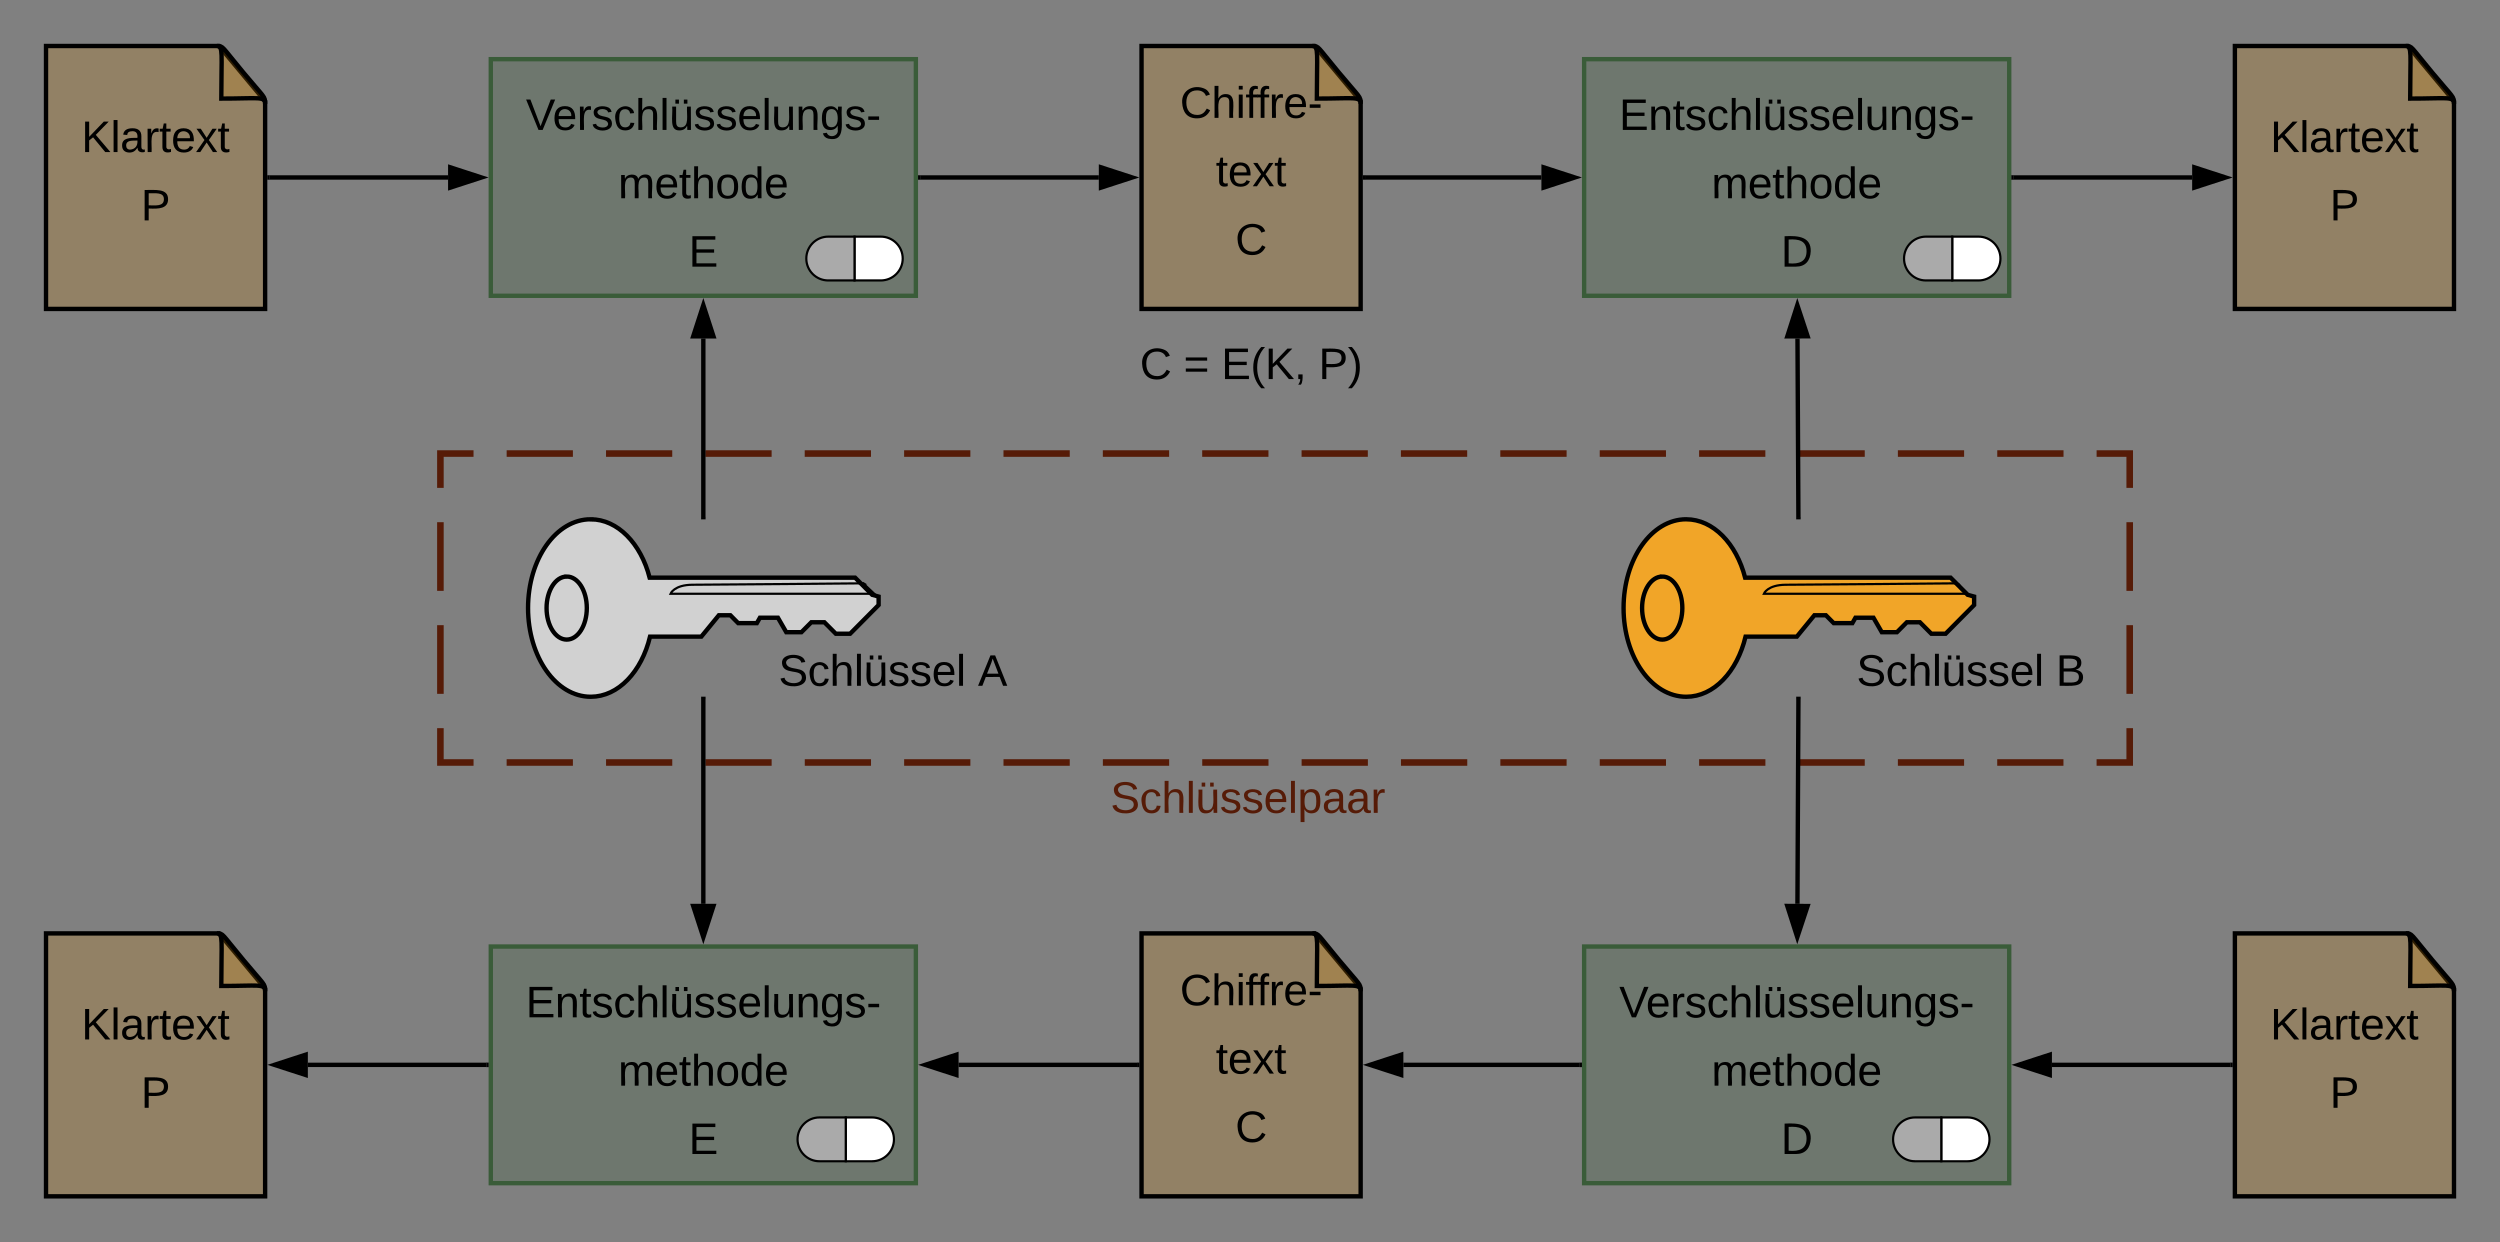 <svg xmlns="http://www.w3.org/2000/svg" xmlns:xlink="http://www.w3.org/1999/xlink" xmlns:lucid="lucid" width="1141" height="567"><rect width="100%" height="100%" fill="#808080" stroke="none"/><g transform="translate(-227 -177)" lucid:page-tab-id="gt523mieE1XiZ"><path d="M428 384h771v141H428z" fill="#fff" fill-opacity="0"/><path d="M428 384h771v141H428z" fill="#fff" fill-opacity="0"/><path d="M458.24 384h30.23m15.12 0h30.22m15.12 0h30.24m15.1 0h30.25m15.12 0h30.23m15.12 0h30.24m15.1 0h30.25m15.1 0h30.24m15.12 0h30.23m15.1 0h30.25m15.12 0H942m15.12 0h30.23m15.12 0h30.24m15.12 0h30.24m15.12 0h30.23m15.13 0h30.24m15.1 0H1199v15.67m0 15.66v31.34m0 15.66v31.34m0 15.66V525h-15.12m-15.12 0h-30.23m-15.12 0h-30.22m-15.12 0h-30.24m-15.1 0h-30.25m-15.12 0h-30.23M942 525h-30.24m-15.1 0H866.4m-15.1 0h-30.24m-15.12 0H775.7m-15.1 0h-30.25m-15.12 0H685m-15.12 0h-30.23m-15.12 0H594.3m-15.12 0h-30.24m-15.12 0H503.6m-15.13 0h-30.24m-15.1 0H428v-15.67m0-15.66v-31.34m0-15.66v-31.34m0-15.66V384h15.12" stroke="#561b07" stroke-width="3" fill="none"/><path d="M468 414h160v81H468z" fill="#fff" fill-opacity="0"/><path d="M496.6 414c-15.83 0-28.6 18.14-28.6 40.5s12.77 40.5 28.6 40.5c12.65 0 23.24-11.5 27.08-27.44h23.4l8-9.75h5.27l3.55 3.58h8.53l1.4-2.46h8.22l3.8 6.6h6.93l4.5-4.52h5.98l5.2 5.22H615l13-13.1v-3.85l-2.93-.8-7.8-7.83H523.5c-4-15.55-14.57-26.64-26.9-26.64z" stroke="#000" stroke-width="2" fill="#d1d1d1"/><path d="M485.65 440.13c5.12 0 9.17 6.44 9.17 14.38 0 7.95-4.05 14.4-9.17 14.4s-9.2-6.45-9.2-14.4c0-7.93 4.08-14.37 9.2-14.37z" stroke="#000" stroke-width="2" fill="#d1d1d1"/><path d="M626.02 448l-5.3-5 .37.23s-69.47.65-77.95.65c-8.48 0-10.14 4.12-10.14 4.12z" stroke="#000" fill="#fff" fill-opacity="0"/><path d="M451 204h194v108H451z" fill="#fff" fill-opacity="0"/><path d="M451 204h194v108H451z" stroke="#3a5c39" stroke-width="2" fill="#3a5c39" fill-opacity=".25"/><use xlink:href="#a" transform="matrix(1,0,0,1,451,204) translate(16 32.3)"/><use xlink:href="#b" transform="matrix(1,0,0,1,451,204) translate(58.139 63.5)"/><use xlink:href="#c" transform="matrix(1,0,0,1,451,204) translate(90.333 94.7)"/><path d="M248 198h100v120H248z" fill="#fff" fill-opacity="0"/><path d="M248 198h79l21 25.2V318H248z" stroke="#000" stroke-width="2" fill="#d28508" fill-opacity=".22"/><path d="M326 198c3 0 2 3.6 2 24 17 0 20-1.2 20 2.4 0-3.6 0-2.4-10-14.4s-9-12-12-12z" stroke="#000" stroke-width="2" fill="#d28508" fill-opacity=".22"/><use xlink:href="#d" transform="matrix(1,0,0,1,248,198) translate(16.167 48.4)"/><use xlink:href="#e" transform="matrix(1,0,0,1,248,198) translate(43.333 79.6)"/><path d="M950 204h194v108H950z" fill="#fff" fill-opacity="0"/><path d="M950 204h194v108H950z" stroke="#3a5c39" stroke-width="2" fill="#3a5c39" fill-opacity=".25"/><use xlink:href="#f" transform="matrix(1,0,0,1,950,204) translate(15.972 32.3)"/><use xlink:href="#b" transform="matrix(1,0,0,1,950,204) translate(58.139 63.5)"/><use xlink:href="#g" transform="matrix(1,0,0,1,950,204) translate(89.806 94.7)"/><path d="M1247 198h100v120h-100z" fill="#fff" fill-opacity="0"/><path d="M1247 198h79l21 25.2V318h-100z" stroke="#000" stroke-width="2" fill="#d28508" fill-opacity=".22"/><path d="M1325 198c3 0 2 3.6 2 24 17 0 20-1.2 20 2.4 0-3.6 0-2.4-10-14.4s-9-12-12-12z" stroke="#000" stroke-width="2" fill="#d28508" fill-opacity=".22"/><use xlink:href="#d" transform="matrix(1,0,0,1,1247,198) translate(16.167 48.4)"/><use xlink:href="#e" transform="matrix(1,0,0,1,1247,198) translate(43.333 79.6)"/><path d="M748 198h100v120H748z" fill="#fff" fill-opacity="0"/><path d="M748 198h79l21 25.2V318H748z" stroke="#000" stroke-width="2" fill="#d28508" fill-opacity=".22"/><path d="M826 198c3 0 2 3.6 2 24 17 0 20-1.2 20 2.4 0-3.6 0-2.4-10-14.4s-9-12-12-12z" stroke="#000" stroke-width="2" fill="#d28508" fill-opacity=".22"/><use xlink:href="#h" transform="matrix(1,0,0,1,748,198) translate(17.528 32.8)"/><use xlink:href="#i" transform="matrix(1,0,0,1,748,198) translate(33.889 64)"/><use xlink:href="#j" transform="matrix(1,0,0,1,748,198) translate(42.806 95.2)"/><path d="M431.5 258H350" stroke="#000" stroke-width="2" fill="none"/><path d="M446.76 258l-14.26 4.63v-9.27z" stroke="#000" stroke-width="2"/><path d="M350.03 257v2H349v-2z" stroke="#000" stroke-width=".05"/><path d="M571 474h127v24H571z" fill="#fff" fill-opacity="0"/><path d="M571 474h100.33l26.67 5.04V498H571z" stroke="#000" stroke-opacity="0" stroke-width="2" fill="#fff" fill-opacity="0"/><path d="M670.06 474c3.8 0 2.54.72 2.54 4.8 21.6 0 25.4-.24 25.4.48 0-.72 0-.48-12.7-2.88s-11.43-2.4-15.24-2.4z" stroke="#000" stroke-opacity="0" stroke-width="2" fill="#fff" fill-opacity="0"/><use xlink:href="#k" transform="matrix(1,0,0,1,571,474) translate(11.333 16)"/><use xlink:href="#l" transform="matrix(1,0,0,1,571,474) translate(102.333 16)"/><path d="M968 414h160v81H968z" fill="#fff" fill-opacity="0"/><path d="M996.6 414c-15.83 0-28.6 18.14-28.6 40.5s12.77 40.5 28.6 40.5c12.65 0 23.24-11.5 27.08-27.44h23.4l8-9.75h5.27l3.55 3.58h8.53l1.4-2.46h8.22l3.8 6.6h6.93l4.5-4.52h5.98l5.2 5.22h6.53l13-13.1v-3.85l-2.93-.8-7.8-7.83h-93.78c-4-15.55-14.57-26.64-26.9-26.64z" stroke="#000" stroke-width="2" fill="#f1a528"/><path d="M985.65 440.13c5.12 0 9.17 6.44 9.17 14.38 0 7.95-4.05 14.4-9.17 14.4s-9.2-6.45-9.2-14.4c0-7.93 4.08-14.37 9.2-14.37z" stroke="#000" stroke-width="2" fill="#f1a528"/><path d="M1125 448l-5.3-5 .38.23s-69.46.65-77.94.65c-8.48 0-10.14 4.12-10.14 4.12z" stroke="#000" fill="#fff" fill-opacity="0"/><path d="M1062 474h129v24h-129z" fill="#fff" fill-opacity="0"/><path d="M1062 474h101.9l27.1 5.04V498h-129z" stroke="#000" stroke-opacity="0" stroke-width="2" fill="#fff" fill-opacity="0"/><path d="M1162.62 474c3.87 0 2.58.72 2.58 4.8 21.93 0 25.8-.24 25.8.48 0-.72 0-.48-12.9-2.88s-11.6-2.4-15.48-2.4z" stroke="#000" stroke-opacity="0" stroke-width="2" fill="#fff" fill-opacity="0"/><use xlink:href="#k" transform="matrix(1,0,0,1,1062,474) translate(12.333 16)"/><use xlink:href="#m" transform="matrix(1,0,0,1,1062,474) translate(103.333 16)"/><path d="M728.5 258H647" stroke="#000" stroke-width="2" fill="none"/><path d="M743.76 258l-14.26 4.63v-9.27z" stroke="#000" stroke-width="2"/><path d="M647.03 259H646v-2h1.03z" stroke="#000" stroke-width=".05"/><path d="M930.5 258H850" stroke="#000" stroke-width="2" fill="none"/><path d="M945.76 258l-14.26 4.63v-9.27z" stroke="#000" stroke-width="2"/><path d="M850.03 257v2H849v-2z" stroke="#000" stroke-width=".05"/><path d="M1227.5 258H1146" stroke="#000" stroke-width="2" fill="none"/><path d="M1242.76 258l-14.26 4.63v-9.27z" stroke="#000" stroke-width="2"/><path d="M1146.03 259H1145v-2h1.03z" stroke="#000" stroke-width=".05"/><path d="M548 331.5V413" stroke="#000" stroke-width="2" fill="none"/><path d="M548 316.24l4.63 14.26h-9.26z" stroke="#000" stroke-width="2"/><path d="M549 414h-2v-1.03h2z" stroke="#000" stroke-width=".05"/><path d="M1047.37 331.5l.42 81.5" stroke="#000" stroke-width="2" fill="none"/><path d="M1047.3 316.24l4.7 14.24-9.27.04z" stroke="#000" stroke-width="2"/><path d="M1046.8 414v-1.02h2V414z" stroke="#000" stroke-width=".05"/><path d="M736 334h124v24H736z" fill="#fff" fill-opacity="0"/><path d="M736 334h97.96l26.04 5.04V358H736z" stroke="#000" stroke-opacity="0" stroke-width="2" fill="#fff" fill-opacity="0"/><path d="M832.72 334c3.72 0 2.48.72 2.48 4.8 21.08 0 24.8-.24 24.8.48 0-.72 0-.48-12.4-2.88s-11.16-2.4-14.88-2.4z" stroke="#000" stroke-opacity="0" stroke-width="2" fill="#fff" fill-opacity="0"/><use xlink:href="#n" transform="matrix(1,0,0,1,736,334) translate(11.25 16)"/><use xlink:href="#o" transform="matrix(1,0,0,1,736,334) translate(31.194 16)"/><use xlink:href="#p" transform="matrix(1,0,0,1,736,334) translate(48.417 16)"/><use xlink:href="#q" transform="matrix(1,0,0,1,736,334) translate(92.806 16)"/><path d="M617 285h12c5.52 0 10 4.48 10 10s-4.48 10-10 10h-12z" stroke="#000" fill="#fff"/><path d="M617 305h-12c-5.52 0-10-4.48-10-10s4.48-10 10-10h12z" stroke="#000" fill="#aaa"/><path d="M1118 285h12c5.52 0 10 4.48 10 10s-4.48 10-10 10h-12z" stroke="#000" fill="#fff"/><path d="M1118 305h-12c-5.52 0-10-4.48-10-10s4.48-10 10-10h12z" stroke="#000" fill="#aaa"/><path d="M451 609h194v108H451z" fill="#fff" fill-opacity="0"/><path d="M451 609h194v108H451z" stroke="#3a5c39" stroke-width="2" fill="#3a5c39" fill-opacity=".25"/><use xlink:href="#f" transform="matrix(1,0,0,1,451,609) translate(15.972 32.3)"/><use xlink:href="#b" transform="matrix(1,0,0,1,451,609) translate(58.139 63.5)"/><use xlink:href="#c" transform="matrix(1,0,0,1,451,609) translate(90.333 94.7)"/><path d="M248 603h100v120H248z" fill="#fff" fill-opacity="0"/><path d="M248 603h79l21 25.2V723H248z" stroke="#000" stroke-width="2" fill="#d28508" fill-opacity=".22"/><path d="M326 603c3 0 2 3.6 2 24 17 0 20-1.2 20 2.4 0-3.6 0-2.4-10-14.4s-9-12-12-12z" stroke="#000" stroke-width="2" fill="#d28508" fill-opacity=".22"/><use xlink:href="#d" transform="matrix(1,0,0,1,248,603) translate(16.167 48.4)"/><use xlink:href="#e" transform="matrix(1,0,0,1,248,603) translate(43.333 79.6)"/><path d="M950 609h194v108H950z" fill="#fff" fill-opacity="0"/><path d="M950 609h194v108H950z" stroke="#3a5c39" stroke-width="2" fill="#3a5c39" fill-opacity=".25"/><use xlink:href="#a" transform="matrix(1,0,0,1,950,609) translate(16 32.3)"/><use xlink:href="#b" transform="matrix(1,0,0,1,950,609) translate(58.139 63.5)"/><use xlink:href="#g" transform="matrix(1,0,0,1,950,609) translate(89.806 94.7)"/><path d="M1247 603h100v120h-100z" fill="#fff" fill-opacity="0"/><path d="M1247 603h79l21 25.2V723h-100z" stroke="#000" stroke-width="2" fill="#d28508" fill-opacity=".22"/><path d="M1325 603c3 0 2 3.6 2 24 17 0 20-1.2 20 2.4 0-3.6 0-2.4-10-14.4s-9-12-12-12z" stroke="#000" stroke-width="2" fill="#d28508" fill-opacity=".22"/><use xlink:href="#d" transform="matrix(1,0,0,1,1247,603) translate(16.167 48.4)"/><use xlink:href="#e" transform="matrix(1,0,0,1,1247,603) translate(43.333 79.6)"/><path d="M748 603h100v120H748z" fill="#fff" fill-opacity="0"/><path d="M748 603h79l21 25.2V723H748z" stroke="#000" stroke-width="2" fill="#d28508" fill-opacity=".22"/><path d="M826 603c3 0 2 3.6 2 24 17 0 20-1.2 20 2.4 0-3.6 0-2.4-10-14.4s-9-12-12-12z" stroke="#000" stroke-width="2" fill="#d28508" fill-opacity=".22"/><use xlink:href="#h" transform="matrix(1,0,0,1,748,603) translate(17.528 32.8)"/><use xlink:href="#r" transform="matrix(1,0,0,1,748,603) translate(33.889 64)"/><use xlink:href="#s" transform="matrix(1,0,0,1,748,603) translate(42.806 95.2)"/><path d="M449 663h-81.5" stroke="#000" stroke-width="2" fill="none"/><path d="M450 662v2h-1.03v-2z" stroke="#000" stroke-width=".05"/><path d="M352.24 663l14.26-4.64v9.27z" stroke="#000" stroke-width="2"/><path d="M746 663h-81.5" stroke="#000" stroke-width="2" fill="none"/><path d="M747 664h-1.03v-2H747z" stroke="#000" stroke-width=".05"/><path d="M649.24 663l14.26-4.64v9.27z" stroke="#000" stroke-width="2"/><path d="M948 663h-80.5" stroke="#000" stroke-width="2" fill="none"/><path d="M949 662v2h-1.03v-2z" stroke="#000" stroke-width=".05"/><path d="M852.24 663l14.26-4.64v9.27z" stroke="#000" stroke-width="2"/><path d="M1245 663h-81.5" stroke="#000" stroke-width="2" fill="none"/><path d="M1246 664h-1.03v-2h1.03z" stroke="#000" stroke-width=".05"/><path d="M1148.24 663l14.26-4.64v9.27z" stroke="#000" stroke-width="2"/><path d="M613 687h12c5.52 0 10 4.48 10 10s-4.48 10-10 10h-12z" stroke="#000" fill="#fff"/><g><path d="M613 707h-12c-5.52 0-10-4.48-10-10s4.48-10 10-10h12z" stroke="#000" fill="#aaa"/></g><path d="M1113 687h12c5.52 0 10 4.48 10 10s-4.48 10-10 10h-12z" stroke="#000" fill="#fff"/><g><path d="M1113 707h-12c-5.52 0-10-4.48-10-10s4.48-10 10-10h12z" stroke="#000" fill="#aaa"/></g><path d="M1047.35 589.5l.45-93.5" stroke="#000" stroke-width="2" fill="none"/><path d="M1047.28 604.76l-4.57-14.28 9.28.04z" stroke="#000" stroke-width="2"/><path d="M1048.8 496.03h-2V495h2z" stroke="#000" stroke-width=".05"/><path d="M548 589.5V496" stroke="#000" stroke-width="2" fill="none"/><path d="M548 604.76l-4.63-14.26h9.26z" stroke="#000" stroke-width="2"/><path d="M549 496.03h-2V495h2z" stroke="#000" stroke-width=".05"/><path d="M733 532h127v24H733z" fill="#fff" fill-opacity="0"/><path d="M733 532h127v24H733z" stroke="#000" stroke-opacity="0" stroke-width="2" fill="#fff" fill-opacity="0"/><g><use xlink:href="#t" transform="matrix(1,0,0,1,733,532) translate(0.806 16)"/></g><defs><path d="M137 0h-34L2-248h35l83 218 83-218h36" id="u"/><path d="M100-194c63 0 86 42 84 106H49c0 40 14 67 53 68 26 1 43-12 49-29l28 8c-11 28-37 45-77 45C44 4 14-33 15-96c1-61 26-98 85-98zm52 81c6-60-76-77-97-28-3 7-6 17-6 28h103" id="v"/><path d="M114-163C36-179 61-72 57 0H25l-1-190h30c1 12-1 29 2 39 6-27 23-49 58-41v29" id="w"/><path d="M135-143c-3-34-86-38-87 0 15 53 115 12 119 90S17 21 10-45l28-5c4 36 97 45 98 0-10-56-113-15-118-90-4-57 82-63 122-42 12 7 21 19 24 35" id="x"/><path d="M96-169c-40 0-48 33-48 73s9 75 48 75c24 0 41-14 43-38l32 2c-6 37-31 61-74 61-59 0-76-41-82-99-10-93 101-131 147-64 4 7 5 14 7 22l-32 3c-4-21-16-35-41-35" id="y"/><path d="M106-169C34-169 62-67 57 0H25v-261h32l-1 103c12-21 28-36 61-36 89 0 53 116 60 194h-32v-121c2-32-8-49-39-48" id="z"/><path d="M24 0v-261h32V0H24" id="A"/><path d="M85 4C-4 8 31-112 24-190h32v120c0 31 7 50 39 49 72-2 45-101 50-169h31l1 190h-30c-1-10 1-25-2-33-11 22-28 36-60 37zm34-218v-33h29v33h-29zm-69 0v-33h29v33H50" id="B"/><path d="M84 4C-5 8 30-112 23-190h32v120c0 31 7 50 39 49 72-2 45-101 50-169h31l1 190h-30c-1-10 1-25-2-33-11 22-28 36-60 37" id="C"/><path d="M117-194c89-4 53 116 60 194h-32v-121c0-31-8-49-39-48C34-167 62-67 57 0H25l-1-190h30c1 10-1 24 2 32 11-22 29-35 61-36" id="D"/><path d="M177-190C167-65 218 103 67 71c-23-6-38-20-44-43l32-5c15 47 100 32 89-28v-30C133-14 115 1 83 1 29 1 15-40 15-95c0-56 16-97 71-98 29-1 48 16 59 35 1-10 0-23 2-32h30zM94-22c36 0 50-32 50-73 0-42-14-75-50-75-39 0-46 34-46 75s6 73 46 73" id="E"/><path d="M16-82v-28h88v28H16" id="F"/><g id="a"><use transform="matrix(0.056,0,0,0.056,0,0)" xlink:href="#u"/><use transform="matrix(0.056,0,0,0.056,12.222,0)" xlink:href="#v"/><use transform="matrix(0.056,0,0,0.056,23.333,0)" xlink:href="#w"/><use transform="matrix(0.056,0,0,0.056,29.944,0)" xlink:href="#x"/><use transform="matrix(0.056,0,0,0.056,39.944,0)" xlink:href="#y"/><use transform="matrix(0.056,0,0,0.056,49.944,0)" xlink:href="#z"/><use transform="matrix(0.056,0,0,0.056,61.056,0)" xlink:href="#A"/><use transform="matrix(0.056,0,0,0.056,65.444,0)" xlink:href="#B"/><use transform="matrix(0.056,0,0,0.056,76.556,0)" xlink:href="#x"/><use transform="matrix(0.056,0,0,0.056,86.556,0)" xlink:href="#x"/><use transform="matrix(0.056,0,0,0.056,96.556,0)" xlink:href="#v"/><use transform="matrix(0.056,0,0,0.056,107.667,0)" xlink:href="#A"/><use transform="matrix(0.056,0,0,0.056,112.056,0)" xlink:href="#C"/><use transform="matrix(0.056,0,0,0.056,123.167,0)" xlink:href="#D"/><use transform="matrix(0.056,0,0,0.056,134.278,0)" xlink:href="#E"/><use transform="matrix(0.056,0,0,0.056,145.389,0)" xlink:href="#x"/><use transform="matrix(0.056,0,0,0.056,155.389,0)" xlink:href="#F"/></g><path d="M210-169c-67 3-38 105-44 169h-31v-121c0-29-5-50-35-48C34-165 62-65 56 0H25l-1-190h30c1 10-1 24 2 32 10-44 99-50 107 0 11-21 27-35 58-36 85-2 47 119 55 194h-31v-121c0-29-5-49-35-48" id="G"/><path d="M59-47c-2 24 18 29 38 22v24C64 9 27 4 27-40v-127H5v-23h24l9-43h21v43h35v23H59v120" id="H"/><path d="M100-194c62-1 85 37 85 99 1 63-27 99-86 99S16-35 15-95c0-66 28-99 85-99zM99-20c44 1 53-31 53-75 0-43-8-75-51-75s-53 32-53 75 10 74 51 75" id="I"/><path d="M85-194c31 0 48 13 60 33l-1-100h32l1 261h-30c-2-10 0-23-3-31C134-8 116 4 85 4 32 4 16-35 15-94c0-66 23-100 70-100zm9 24c-40 0-46 34-46 75 0 40 6 74 45 74 42 0 51-32 51-76 0-42-9-74-50-73" id="J"/><g id="b"><use transform="matrix(0.056,0,0,0.056,0,0)" xlink:href="#G"/><use transform="matrix(0.056,0,0,0.056,16.611,0)" xlink:href="#v"/><use transform="matrix(0.056,0,0,0.056,27.722,0)" xlink:href="#H"/><use transform="matrix(0.056,0,0,0.056,33.278,0)" xlink:href="#z"/><use transform="matrix(0.056,0,0,0.056,44.389,0)" xlink:href="#I"/><use transform="matrix(0.056,0,0,0.056,55.5,0)" xlink:href="#J"/><use transform="matrix(0.056,0,0,0.056,66.611,0)" xlink:href="#v"/></g><path d="M30 0v-248h187v28H63v79h144v27H63v87h162V0H30" id="K"/><use transform="matrix(0.056,0,0,0.056,0,0)" xlink:href="#K" id="c"/><path d="M194 0L95-120 63-95V0H30v-248h33v124l119-124h40L117-140 236 0h-42" id="L"/><path d="M141-36C126-15 110 5 73 4 37 3 15-17 15-53c-1-64 63-63 125-63 3-35-9-54-41-54-24 1-41 7-42 31l-33-3c5-37 33-52 76-52 45 0 72 20 72 64v82c-1 20 7 32 28 27v20c-31 9-61-2-59-35zM48-53c0 20 12 33 32 33 41-3 63-29 60-74-43 2-92-5-92 41" id="M"/><path d="M141 0L90-78 38 0H4l68-98-65-92h35l48 74 47-74h35l-64 92 68 98h-35" id="N"/><g id="d"><use transform="matrix(0.056,0,0,0.056,0,0)" xlink:href="#L"/><use transform="matrix(0.056,0,0,0.056,13.333,0)" xlink:href="#A"/><use transform="matrix(0.056,0,0,0.056,17.722,0)" xlink:href="#M"/><use transform="matrix(0.056,0,0,0.056,28.833,0)" xlink:href="#w"/><use transform="matrix(0.056,0,0,0.056,35.444,0)" xlink:href="#H"/><use transform="matrix(0.056,0,0,0.056,41,0)" xlink:href="#v"/><use transform="matrix(0.056,0,0,0.056,52.111,0)" xlink:href="#N"/><use transform="matrix(0.056,0,0,0.056,62.111,0)" xlink:href="#H"/></g><path d="M30-248c87 1 191-15 191 75 0 78-77 80-158 76V0H30v-248zm33 125c57 0 124 11 124-50 0-59-68-47-124-48v98" id="O"/><use transform="matrix(0.056,0,0,0.056,0,0)" xlink:href="#O" id="e"/><g id="f"><use transform="matrix(0.056,0,0,0.056,0,0)" xlink:href="#K"/><use transform="matrix(0.056,0,0,0.056,13.333,0)" xlink:href="#D"/><use transform="matrix(0.056,0,0,0.056,24.444,0)" xlink:href="#H"/><use transform="matrix(0.056,0,0,0.056,30,0)" xlink:href="#x"/><use transform="matrix(0.056,0,0,0.056,40,0)" xlink:href="#y"/><use transform="matrix(0.056,0,0,0.056,50,0)" xlink:href="#z"/><use transform="matrix(0.056,0,0,0.056,61.111,0)" xlink:href="#A"/><use transform="matrix(0.056,0,0,0.056,65.5,0)" xlink:href="#B"/><use transform="matrix(0.056,0,0,0.056,76.611,0)" xlink:href="#x"/><use transform="matrix(0.056,0,0,0.056,86.611,0)" xlink:href="#x"/><use transform="matrix(0.056,0,0,0.056,96.611,0)" xlink:href="#v"/><use transform="matrix(0.056,0,0,0.056,107.722,0)" xlink:href="#A"/><use transform="matrix(0.056,0,0,0.056,112.111,0)" xlink:href="#C"/><use transform="matrix(0.056,0,0,0.056,123.222,0)" xlink:href="#D"/><use transform="matrix(0.056,0,0,0.056,134.333,0)" xlink:href="#E"/><use transform="matrix(0.056,0,0,0.056,145.444,0)" xlink:href="#x"/><use transform="matrix(0.056,0,0,0.056,155.444,0)" xlink:href="#F"/></g><path d="M30-248c118-7 216 8 213 122C240-48 200 0 122 0H30v-248zM63-27c89 8 146-16 146-99s-60-101-146-95v194" id="P"/><use transform="matrix(0.056,0,0,0.056,0,0)" xlink:href="#P" id="g"/><path d="M212-179c-10-28-35-45-73-45-59 0-87 40-87 99 0 60 29 101 89 101 43 0 62-24 78-52l27 14C228-24 195 4 139 4 59 4 22-46 18-125c-6-104 99-153 187-111 19 9 31 26 39 46" id="Q"/><path d="M24-231v-30h32v30H24zM24 0v-190h32V0H24" id="R"/><path d="M101-234c-31-9-42 10-38 44h38v23H63V0H32v-167H5v-23h27c-7-52 17-82 69-68v24" id="S"/><g id="h"><use transform="matrix(0.056,0,0,0.056,0,0)" xlink:href="#Q"/><use transform="matrix(0.056,0,0,0.056,14.389,0)" xlink:href="#z"/><use transform="matrix(0.056,0,0,0.056,25.5,0)" xlink:href="#R"/><use transform="matrix(0.056,0,0,0.056,29.889,0)" xlink:href="#S"/><use transform="matrix(0.056,0,0,0.056,35.056,0)" xlink:href="#S"/><use transform="matrix(0.056,0,0,0.056,40.611,0)" xlink:href="#w"/><use transform="matrix(0.056,0,0,0.056,47.222,0)" xlink:href="#v"/><use transform="matrix(0.056,0,0,0.056,58.333,0)" xlink:href="#F"/></g><g id="i"><use transform="matrix(0.056,0,0,0.056,0,0)" xlink:href="#H"/><use transform="matrix(0.056,0,0,0.056,5.556,0)" xlink:href="#v"/><use transform="matrix(0.056,0,0,0.056,16.667,0)" xlink:href="#N"/><use transform="matrix(0.056,0,0,0.056,26.667,0)" xlink:href="#H"/></g><use transform="matrix(0.056,0,0,0.056,0,0)" xlink:href="#Q" id="j"/><path d="M185-189c-5-48-123-54-124 2 14 75 158 14 163 119 3 78-121 87-175 55-17-10-28-26-33-46l33-7c5 56 141 63 141-1 0-78-155-14-162-118-5-82 145-84 179-34 5 7 8 16 11 25" id="T"/><g id="k"><use transform="matrix(0.056,0,0,0.056,0,0)" xlink:href="#T"/><use transform="matrix(0.056,0,0,0.056,13.333,0)" xlink:href="#y"/><use transform="matrix(0.056,0,0,0.056,23.333,0)" xlink:href="#z"/><use transform="matrix(0.056,0,0,0.056,34.444,0)" xlink:href="#A"/><use transform="matrix(0.056,0,0,0.056,38.833,0)" xlink:href="#B"/><use transform="matrix(0.056,0,0,0.056,49.944,0)" xlink:href="#x"/><use transform="matrix(0.056,0,0,0.056,59.944,0)" xlink:href="#x"/><use transform="matrix(0.056,0,0,0.056,69.944,0)" xlink:href="#v"/><use transform="matrix(0.056,0,0,0.056,81.056,0)" xlink:href="#A"/></g><path d="M205 0l-28-72H64L36 0H1l101-248h38L239 0h-34zm-38-99l-47-123c-12 45-31 82-46 123h93" id="U"/><use transform="matrix(0.056,0,0,0.056,0,0)" xlink:href="#U" id="l"/><path d="M160-131c35 5 61 23 61 61C221 17 115-2 30 0v-248c76 3 177-17 177 60 0 33-19 50-47 57zm-97-11c50-1 110 9 110-42 0-47-63-36-110-37v79zm0 115c55-2 124 14 124-45 0-56-70-42-124-44v89" id="V"/><use transform="matrix(0.056,0,0,0.056,0,0)" xlink:href="#V" id="m"/><use transform="matrix(0.056,0,0,0.056,0,0)" xlink:href="#Q" id="n"/><path d="M18-150v-26h174v26H18zm0 90v-26h174v26H18" id="W"/><use transform="matrix(0.056,0,0,0.056,0,0)" xlink:href="#W" id="o"/><path d="M87 75C49 33 22-17 22-94c0-76 28-126 65-167h31c-38 41-64 92-64 168S80 34 118 75H87" id="X"/><path d="M68-38c1 34 0 65-14 84H32c9-13 17-26 17-46H33v-38h35" id="Y"/><g id="p"><use transform="matrix(0.056,0,0,0.056,0,0)" xlink:href="#K"/><use transform="matrix(0.056,0,0,0.056,13.333,0)" xlink:href="#X"/><use transform="matrix(0.056,0,0,0.056,19.944,0)" xlink:href="#L"/><use transform="matrix(0.056,0,0,0.056,33.278,0)" xlink:href="#Y"/></g><path d="M33-261c38 41 65 92 65 168S71 34 33 75H2C39 34 66-17 66-93S39-220 2-261h31" id="Z"/><g id="q"><use transform="matrix(0.056,0,0,0.056,0,0)" xlink:href="#O"/><use transform="matrix(0.056,0,0,0.056,13.333,0)" xlink:href="#Z"/></g><g id="r"><use transform="matrix(0.056,0,0,0.056,0,0)" xlink:href="#H"/><use transform="matrix(0.056,0,0,0.056,5.556,0)" xlink:href="#v"/><use transform="matrix(0.056,0,0,0.056,16.667,0)" xlink:href="#N"/><use transform="matrix(0.056,0,0,0.056,26.667,0)" xlink:href="#H"/></g><use transform="matrix(0.056,0,0,0.056,0,0)" xlink:href="#Q" id="s"/><path fill="#561B07" d="M185-189c-5-48-123-54-124 2 14 75 158 14 163 119 3 78-121 87-175 55-17-10-28-26-33-46l33-7c5 56 141 63 141-1 0-78-155-14-162-118-5-82 145-84 179-34 5 7 8 16 11 25" id="aa"/><path fill="#561B07" d="M96-169c-40 0-48 33-48 73s9 75 48 75c24 0 41-14 43-38l32 2c-6 37-31 61-74 61-59 0-76-41-82-99-10-93 101-131 147-64 4 7 5 14 7 22l-32 3c-4-21-16-35-41-35" id="ab"/><path fill="#561B07" d="M106-169C34-169 62-67 57 0H25v-261h32l-1 103c12-21 28-36 61-36 89 0 53 116 60 194h-32v-121c2-32-8-49-39-48" id="ac"/><path fill="#561B07" d="M24 0v-261h32V0H24" id="ad"/><path fill="#561B07" d="M85 4C-4 8 31-112 24-190h32v120c0 31 7 50 39 49 72-2 45-101 50-169h31l1 190h-30c-1-10 1-25-2-33-11 22-28 36-60 37zm34-218v-33h29v33h-29zm-69 0v-33h29v33H50" id="ae"/><path fill="#561B07" d="M135-143c-3-34-86-38-87 0 15 53 115 12 119 90S17 21 10-45l28-5c4 36 97 45 98 0-10-56-113-15-118-90-4-57 82-63 122-42 12 7 21 19 24 35" id="af"/><path fill="#561B07" d="M100-194c63 0 86 42 84 106H49c0 40 14 67 53 68 26 1 43-12 49-29l28 8c-11 28-37 45-77 45C44 4 14-33 15-96c1-61 26-98 85-98zm52 81c6-60-76-77-97-28-3 7-6 17-6 28h103" id="ag"/><path fill="#561B07" d="M115-194c55 1 70 41 70 98S169 2 115 4C84 4 66-9 55-30l1 105H24l-1-265h31l2 30c10-21 28-34 59-34zm-8 174c40 0 45-34 45-75s-6-73-45-74c-42 0-51 32-51 76 0 43 10 73 51 73" id="ah"/><path fill="#561B07" d="M141-36C126-15 110 5 73 4 37 3 15-17 15-53c-1-64 63-63 125-63 3-35-9-54-41-54-24 1-41 7-42 31l-33-3c5-37 33-52 76-52 45 0 72 20 72 64v82c-1 20 7 32 28 27v20c-31 9-61-2-59-35zM48-53c0 20 12 33 32 33 41-3 63-29 60-74-43 2-92-5-92 41" id="ai"/><path fill="#561B07" d="M114-163C36-179 61-72 57 0H25l-1-190h30c1 12-1 29 2 39 6-27 23-49 58-41v29" id="aj"/><g id="t"><use transform="matrix(0.056,0,0,0.056,0,0)" xlink:href="#aa"/><use transform="matrix(0.056,0,0,0.056,13.333,0)" xlink:href="#ab"/><use transform="matrix(0.056,0,0,0.056,23.333,0)" xlink:href="#ac"/><use transform="matrix(0.056,0,0,0.056,34.444,0)" xlink:href="#ad"/><use transform="matrix(0.056,0,0,0.056,38.833,0)" xlink:href="#ae"/><use transform="matrix(0.056,0,0,0.056,49.944,0)" xlink:href="#af"/><use transform="matrix(0.056,0,0,0.056,59.944,0)" xlink:href="#af"/><use transform="matrix(0.056,0,0,0.056,69.944,0)" xlink:href="#ag"/><use transform="matrix(0.056,0,0,0.056,81.056,0)" xlink:href="#ad"/><use transform="matrix(0.056,0,0,0.056,85.444,0)" xlink:href="#ah"/><use transform="matrix(0.056,0,0,0.056,96.556,0)" xlink:href="#ai"/><use transform="matrix(0.056,0,0,0.056,107.667,0)" xlink:href="#ai"/><use transform="matrix(0.056,0,0,0.056,118.778,0)" xlink:href="#aj"/></g></defs></g></svg>